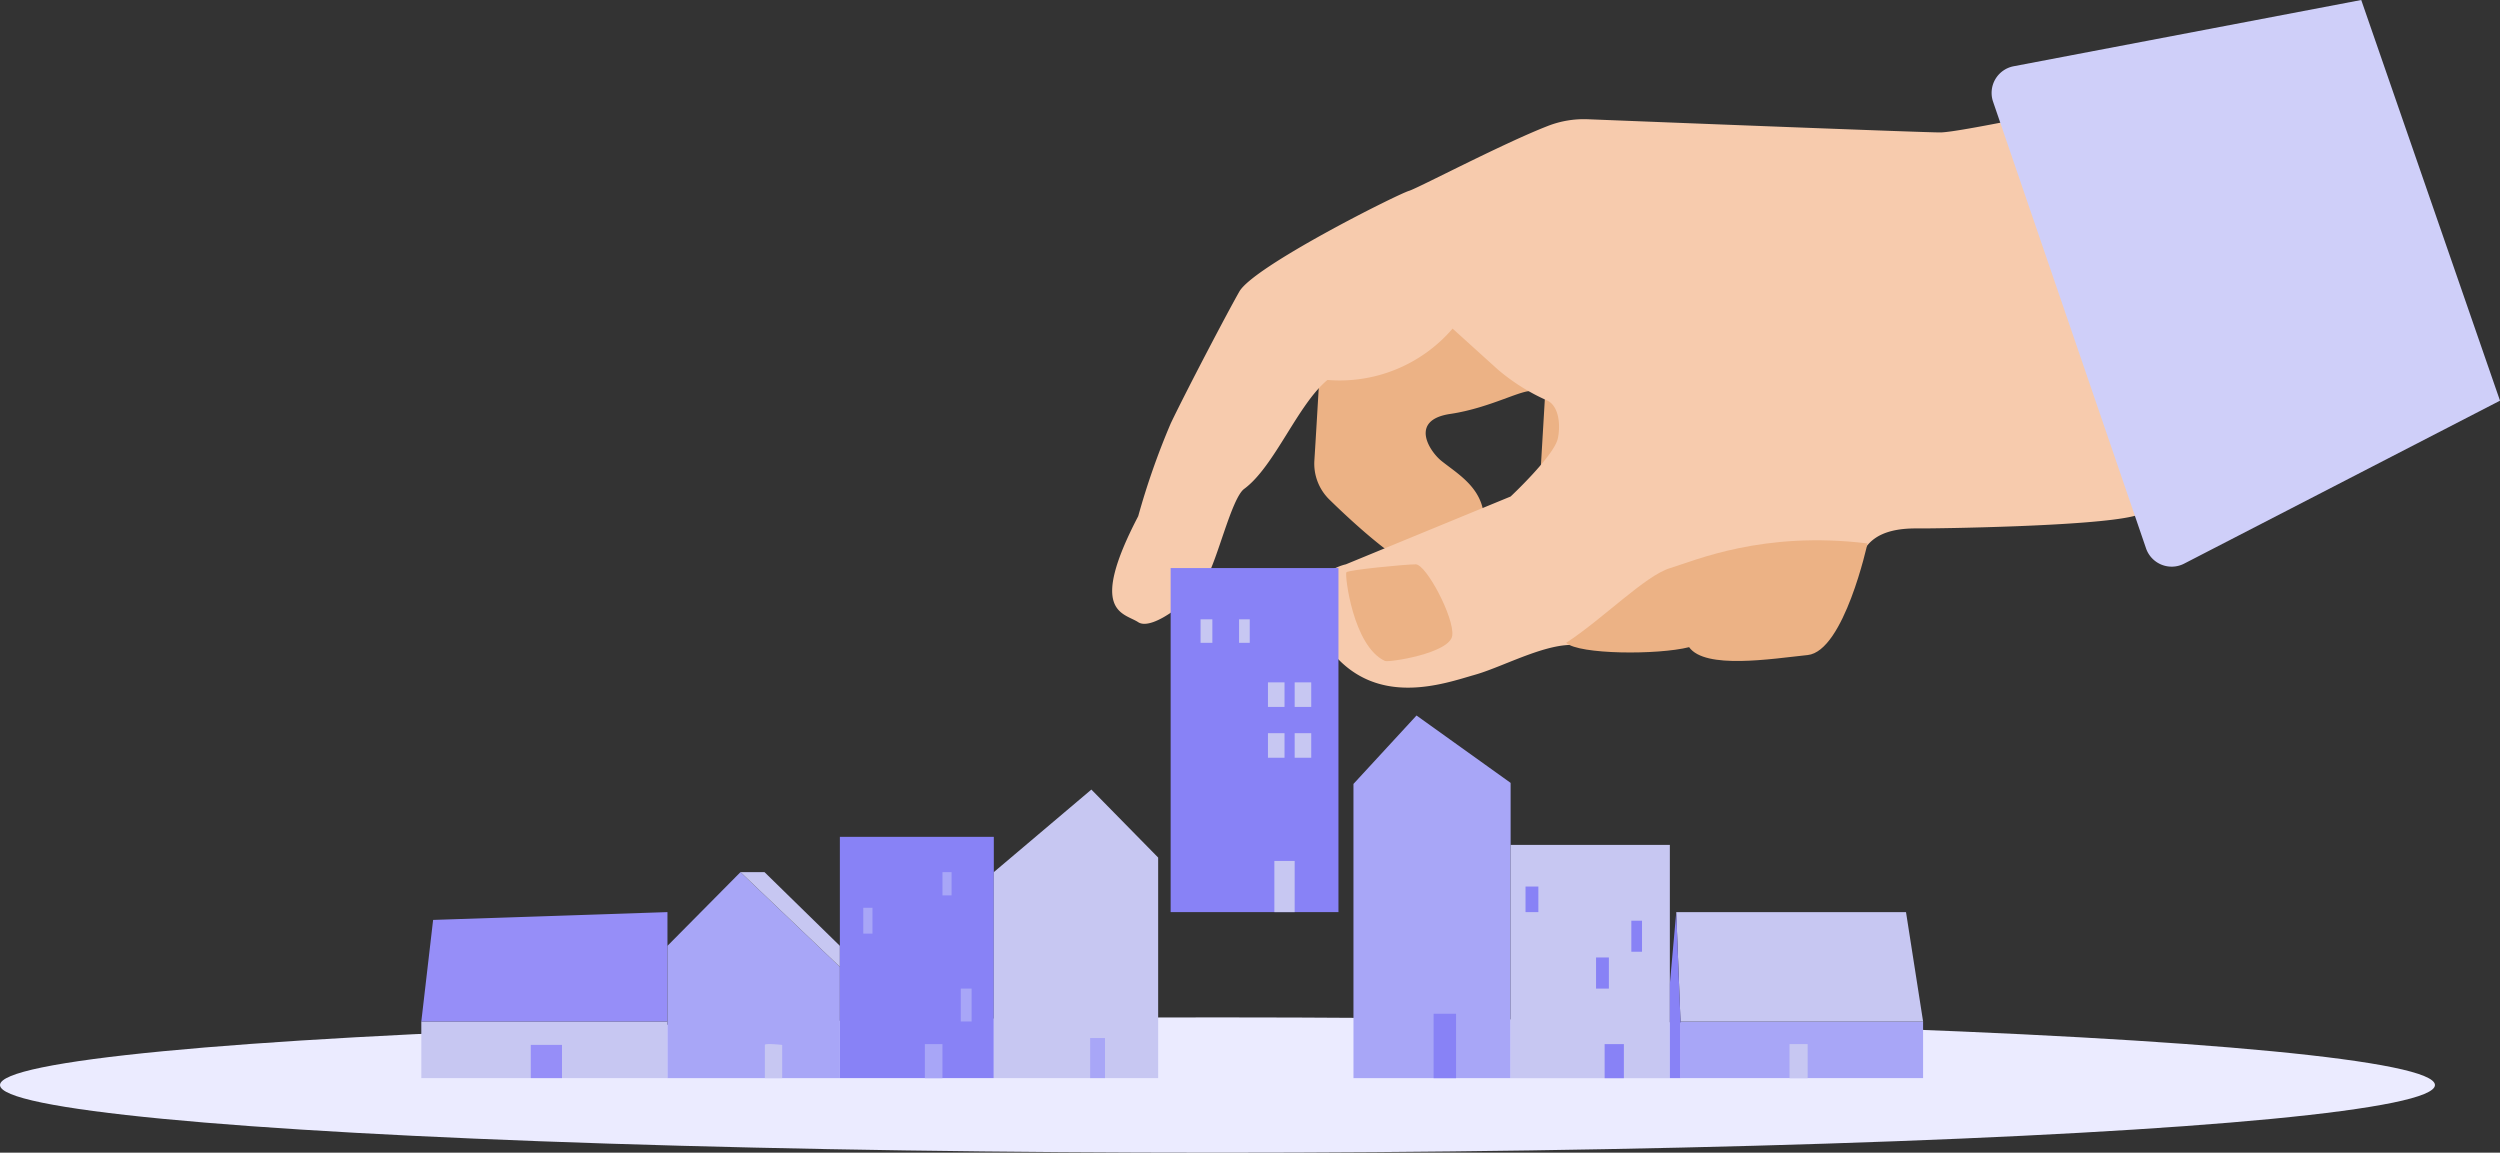 <svg xmlns="http://www.w3.org/2000/svg" viewBox="0 0 288.26 132.91"><rect x="0" y="0" width="288.26" height="132.91" fill="#333333" stroke="none"/><defs><style>.cls-1{fill:#ebebff;}.cls-2{fill:#c7c7f2;}.cls-3{fill:#968ef8;}.cls-4{fill:#a8a6f7;}.cls-5{fill:#8882f6;}.cls-6{fill:#ecb285;}.cls-7{fill:#f7cbad;}.cls-8{fill:#cfcff9;}</style></defs><title>PEE_PERCO_02</title><g id="Calque_2" data-name="Calque 2"><g id="Calque_4" data-name="Calque 4"><ellipse class="cls-1" cx="140.38" cy="125.11" rx="140.38" ry="7.8"/><rect class="cls-2" x="48.58" y="117.78" width="28.38" height="6.53"/><polygon class="cls-3" points="49.94 106.07 48.58 117.78 76.96 117.78 76.96 105.17 49.94 106.07"/><rect class="cls-3" x="61.2" y="120.48" width="3.6" height="3.83"/><polygon class="cls-4" points="96.84 124.31 96.84 111.48 85.38 100.56 76.96 109.06 76.96 124.31 96.84 124.31"/><path class="cls-2" d="M90.19,124.31v-3.83s-2-.22-2,0v3.83Z"/><polygon class="cls-2" points="85.38 100.56 88.15 100.56 96.84 109.06 96.84 111.48 85.38 100.56"/><rect class="cls-5" x="96.84" y="96.49" width="17.75" height="27.82"/><rect class="cls-4" x="106.64" y="120.39" width="2.03" height="3.93"/><rect class="cls-4" x="108.67" y="100.56" width="1.05" height="2.68"/><rect class="cls-4" x="99.54" y="104.67" width="1.06" height="2.98"/><rect class="cls-4" x="110.78" y="113.99" width="1.25" height="3.79"/><polygon class="cls-2" points="114.59 100.56 125.84 91.04 133.54 98.88 133.54 124.31 114.59 124.31 114.59 100.56"/><rect class="cls-4" x="125.7" y="119.69" width="1.71" height="4.62"/><path class="cls-6" d="M152.55,36.86c-.05,0-.67,11.14-1,16.28a5.79,5.79,0,0,0,1.72,4.45c3.19,3.12,9.6,9,12.44,8.66,1.77-.2,5-2.2,5.37-5.44.45-4.25-2.8-6-4.87-7.66-1.36-1.08-3.76-4.71,1-5.42s8.52-3,9.61-2.6.53-3.76-.58-6a28.27,28.27,0,0,0-3.72-5s-6.12,2.57-10.28,2.13S156,33.08,152.55,36.86Z"/><path class="cls-6" d="M178.44,41.25c-.05,0-.68,11.13-1,16.27A5.73,5.73,0,0,0,179.2,62c3.18,3.12,9.59,9,12.43,8.67,1.77-.21,5-2.21,5.38-5.45.45-4.25-2.8-6-4.87-7.65-1.37-1.09-3.76-4.71,1-5.43s8.53-3,9.61-2.59.54-3.76-.58-6a27.76,27.76,0,0,0-3.72-5s-6.12,2.57-10.27,2.14S181.86,37.47,178.44,41.25Z"/><path class="cls-7" d="M172.72,42.62a23.36,23.36,0,0,0,5.7,3.57c1.36.66,1.53,2.89,1.2,4.38-.44,2-5.44,6.68-5.44,6.68l-19,7.82c-1.73.39-7.16,2.92-1.86,9.8s13.23,3.93,16.76,2.93,9.27-4.29,12.57-3.23c19.07-11.91,30.67-7.24,32-10.55s5.51-3.09,7.05-3.09,19.42-.22,24.28-1.41,11.91-8.29,11.91-8.29S245.57,11.65,244,11.65s-17.87,3.62-20.29,3.62c-2.12,0-32.83-1.21-40.63-1.52a11.46,11.46,0,0,0-4.6.77c-5.26,2.05-15,7.18-16,7.48-1.29.37-18,8.74-19.59,11.64C141.54,36,136.77,45.1,135,48.8a85.41,85.41,0,0,0-3.76,10.72c-5.82,11.16-1.68,11.12,0,12.22s6.49-2.87,7.81-5,2.95-9.29,4.41-10.37c3.5-2.58,6.16-9.71,9.6-12.56a17.16,17.16,0,0,0,14.43-5.92Z"/><rect class="cls-5" x="134.98" y="65.5" width="19.35" height="39.67"/><rect class="cls-2" x="146.94" y="99.27" width="2.34" height="5.9"/><rect class="cls-2" x="138.43" y="71.41" width="1.36" height="2.71"/><rect class="cls-2" x="142.87" y="71.41" width="1.23" height="2.71"/><rect class="cls-2" x="146.2" y="78.68" width="1.91" height="2.83"/><rect class="cls-2" x="149.28" y="78.68" width="1.91" height="2.83"/><rect class="cls-2" x="146.2" y="84.54" width="1.91" height="2.83"/><rect class="cls-2" x="149.28" y="84.54" width="1.91" height="2.83"/><polygon class="cls-4" points="156.06 124.31 156.06 90.39 163.33 82.5 174.18 90.27 174.18 124.31 156.06 124.31"/><rect class="cls-5" x="165.3" y="116.89" width="2.59" height="7.43"/><rect class="cls-2" x="174.18" y="97.42" width="18.36" height="26.9"/><rect class="cls-5" x="185.02" y="120.39" width="2.22" height="3.93"/><rect class="cls-5" x="175.9" y="102.22" width="1.48" height="2.95"/><rect class="cls-5" x="188.1" y="106.16" width="1.23" height="3.58"/><rect class="cls-5" x="184.03" y="110.4" width="1.48" height="3.59"/><rect class="cls-4" x="193.77" y="117.78" width="27.97" height="6.53"/><polygon class="cls-2" points="219.77 105.17 221.74 117.78 193.77 117.78 193.28 105.17 219.77 105.17"/><rect class="cls-2" x="206.34" y="120.39" width="2.09" height="3.93"/><polygon class="cls-5" points="193.28 105.17 192.54 113.45 192.54 124.31 193.77 124.31 193.77 117.78 193.28 105.17"/><path class="cls-6" d="M215.33,62.66s-2.7,12.43-6.9,12.87-11.82,1.68-13.67-.91c-3.58.91-12.7.86-14.18-.5,4.19-2.71,9.13-7.76,12-8.62S203.25,61.18,215.33,62.66Z"/><path class="cls-6" d="M159.69,76.21c.42.2,7.49-.88,7.76-2.92s-3-8.22-4.21-8.22-7.8.64-8,.92S156,74.51,159.69,76.21Z"/><path class="cls-8" d="M229.81,11.73l17.62,51.45A3.13,3.13,0,0,0,251.82,65l36.44-18.8L272.26,0,232.18,7.64A3.13,3.13,0,0,0,229.81,11.73Z"/></g></g></svg>